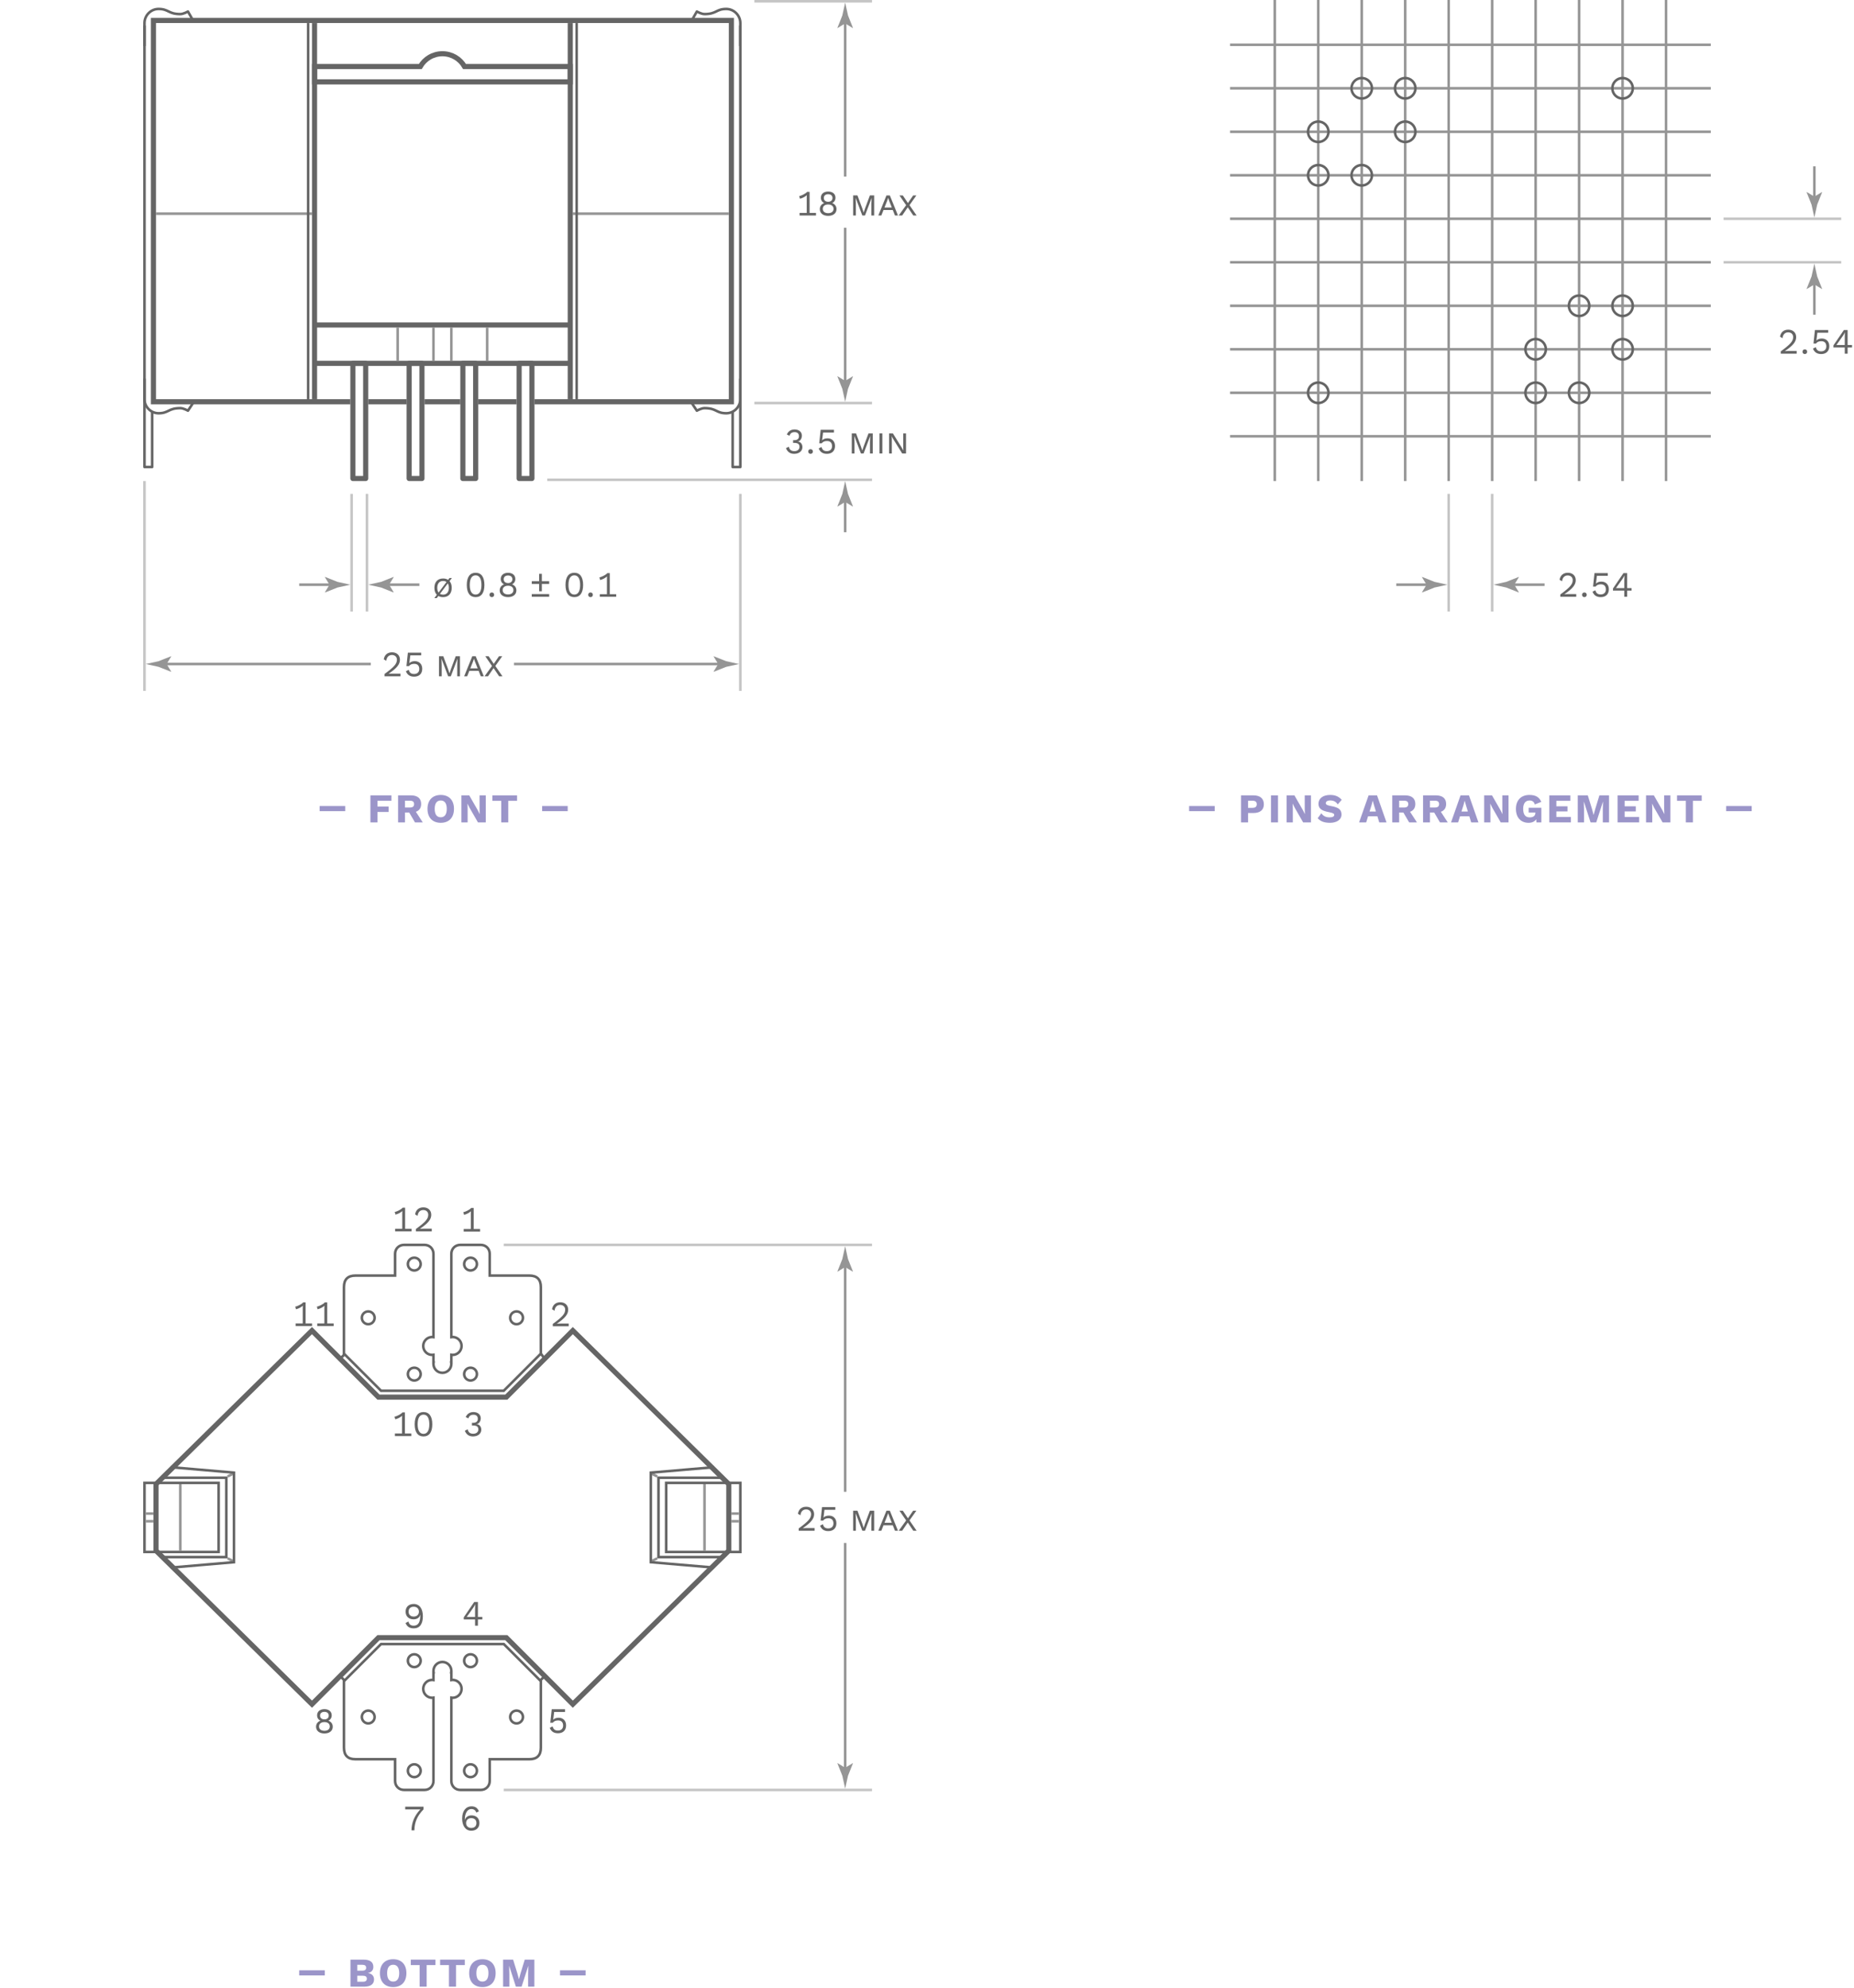 <?xml version="1.0" encoding="UTF-8"?> <svg xmlns="http://www.w3.org/2000/svg" height="777" viewBox="0 0 725 777" width="725"><g fill="none" stroke-miterlimit="10"><path d="m89 609 2 1" stroke="#959595"></path><path d="m89 577 2-1" stroke="#959595"></path><path d="m122 83.5h-61" stroke="#959595" stroke-linejoin="round"></path><path d="m285 83.5h-61" stroke="#959595" stroke-linejoin="round"></path><path d="m203 142h5v45h-5z" stroke="#656565" stroke-linejoin="round" stroke-width="2"></path><path d="m181 142h5v45h-5z" stroke="#656565" stroke-linejoin="round" stroke-width="2"></path><path d="m160 142h5v45h-5z" stroke="#656565" stroke-linejoin="round" stroke-width="2"></path><path d="m138 142h5v45h-5z" stroke="#656565" stroke-linejoin="round" stroke-width="2"></path><path d="m59.5 161v21.5h-3v-172.5" stroke="#656565" stroke-linejoin="round"></path><path d="m289.5 10v172.5h-3v-21.5" stroke="#656565" stroke-linejoin="round"></path><path d="m123 142h100" stroke="#656565" stroke-linejoin="round" stroke-width="2"></path><path d="m123 127h100" stroke="#656565" stroke-linejoin="round" stroke-width="2"></path><path d="m169.5 128v13" stroke="#959595" stroke-linejoin="round"></path><path d="m155.5 128v13" stroke="#959595" stroke-linejoin="round"></path><path d="m190.5 128v13" stroke="#959595" stroke-linejoin="round"></path><path d="m176.5 128v13" stroke="#959595" stroke-linejoin="round"></path><path d="m223 9v147" stroke="#656565" stroke-linejoin="round" stroke-width="2"></path><path d="m225.5 9v147" stroke="#656565" stroke-linejoin="round"></path><path d="m123 9v147" stroke="#656565" stroke-linejoin="round" stroke-width="2"></path><path d="m120.5 9v147" stroke="#656565" stroke-linejoin="round"></path><path d="m181.654 26c-1.729-2.987-4.954-5-8.654-5s-6.925 2.013-8.654 5h-41.346v6h100v-6z" stroke="#656565" stroke-width="2"></path><path d="m159 157h-15" stroke="#656565" stroke-width="2"></path><path d="m180 157h-14" stroke="#656565" stroke-width="2"></path><path d="m202 157h-15" stroke="#656565" stroke-width="2"></path><path d="m137 157h-77v-149h226v149h-77" stroke="#656565" stroke-width="2"></path><path d="m289.5 18v-9c0-3-2.5-5.5-5.5-5.5-4 0-3.75 2-8.5 2-1.25 0-3-1-3-1l-2 3.5" stroke="#656565" stroke-linejoin="round"></path><path d="m56.5 18v-9c0-3 2.5-5.5 5.5-5.5 4 0 3.75 2 8.5 2 1.25 0 3-1 3-1l2 3.5" stroke="#656565" stroke-linejoin="round"></path><path d="m289.5 148v8c0 3-2.5 5.5-5.5 5.5-4 0-3.75-2-8.5-2-1.25 0-3 1-3 1l-2-3" stroke="#656565" stroke-linejoin="round"></path><path d="m56.5 148v8c0 3 2.5 5.5 5.5 5.5 4 0 3.75-2 8.5-2 1.25 0 3 1 3 1l2-3" stroke="#656565" stroke-linejoin="round"></path><path d="m224 520 61 60v26l-61 60-26-26h-50l-26 26-61-60v-26l61-60 26 26h50z" stroke="#656565" stroke-width="2"></path><path d="m56.5 579.5h29v27h-29z" stroke="#656565"></path><path d="m63 577.5h25.5v31h-25.5" stroke="#656565"></path><path d="m66.807 573.383 24.693 2.117v35l-24.692 2.116" stroke="#656565"></path><path d="m70.5 580v26" stroke="#959595"></path><path d="m57 591.5h3" stroke="#959595"></path><path d="m57 594.5h3" stroke="#959595"></path><path d="m257 609-2 1" stroke="#959595"></path><path d="m257 577-2-1" stroke="#959595"></path><path d="m260.5 579.5h29v27h-29z" stroke="#656565"></path><path d="m283 577.5h-25.5v31h25.5" stroke="#656565"></path><path d="m279.193 573.383-24.693 2.117v35l24.692 2.116" stroke="#656565"></path><path d="m275.5 580v26" stroke="#959595"></path><path d="m289 591.5h-3" stroke="#959595"></path><path d="m289 594.5h-3" stroke="#959595"></path><circle cx="144" cy="515" r="2.5" stroke="#656565"></circle><circle cx="202" cy="515" r="2.5" stroke="#656565"></circle><circle cx="184" cy="537" r="2.5" stroke="#656565"></circle><circle cx="162" cy="537" r="2.5" stroke="#656565"></circle><circle cx="184" cy="494" r="2.5" stroke="#656565"></circle><circle cx="162" cy="494" r="2.5" stroke="#656565"></circle><path d="m207 498.5c-4.28 0-9.626 0-15.5 0 0 0 0-6.375 0-8.5 0-2-1.5-3.5-3.5-3.5s-6 0-8 0-3.5 1.5-3.5 3.5v8.5 24.051c.165-.024.329-.051.5-.051 1.933 0 3.5 1.567 3.5 3.5s-1.567 3.5-3.5 3.5c-.171 0-.335-.026-.5-.051v3.051h-.05c.023.165.05.329.05.5 0 1.933-1.567 3.5-3.5 3.5s-3.5-1.567-3.5-3.5c0-.171.027-.335.05-.5h-.05v-3.051c-.165.024-.329.051-.5.051-1.933 0-3.5-1.567-3.5-3.5s1.567-3.5 3.5-3.5c.171 0 .335.026.5.051v-24.051s0-6.375 0-8.5c0-2-1.5-3.5-3.5-3.5s-6 0-8 0-3.5 1.5-3.5 3.5v8.5c-5.851 0-11.192 0-15.5 0-3 0-4.5 1.5-4.5 4.5v26l14.5 14.5h48l14.5-14.5s0-20.525 0-26c0-3-1.5-4.5-4.5-4.5z" stroke="#656565"></path><circle cx="202" cy="671" r="2.5" stroke="#656565"></circle><circle cx="144" cy="671" r="2.5" stroke="#656565"></circle><circle cx="162" cy="649" r="2.5" stroke="#656565"></circle><circle cx="184" cy="649" r="2.5" stroke="#656565"></circle><circle cx="162" cy="692" r="2.5" stroke="#656565"></circle><circle cx="184" cy="692" r="2.5" stroke="#656565"></circle><path d="m139 687.5h15.5v8.5c0 2 1.5 3.5 3.5 3.5s6 0 8 0 3.5-1.5 3.5-3.5c0-2.125 0-8.5 0-8.5v-24.051c-.165.024-.329.051-.5.051-1.933 0-3.5-1.567-3.5-3.5s1.567-3.5 3.5-3.5c.171 0 .335.026.5.051v-3.051h.05c-.023-.165-.05-.329-.05-.5 0-1.933 1.567-3.5 3.5-3.5s3.5 1.567 3.5 3.5c0 .171-.027.335-.05.5h.05v3.051c.165-.024.329-.051.5-.051 1.933 0 3.5 1.567 3.5 3.5s-1.567 3.5-3.5 3.5c-.171 0-.335-.026-.5-.051v24.051 8.5c0 2 1.5 3.5 3.5 3.5s6 0 8 0 3.5-1.5 3.5-3.5c0-2.125 0-8.5 0-8.5h15.5c3 0 4.5-1.5 4.5-4.5 0-5.492 0-26 0-26l-14.5-14.5h-48l-14.5 14.5v26c0 3 1.5 4.5 4.5 4.5z" stroke="#656565"></path><path d="m135 529-2 2" stroke="#656565"></path><path d="m211.5 529 1.5 2" stroke="#656565"></path><path d="m135 657-2-2" stroke="#656565"></path><path d="m211 657 2-2" stroke="#656565"></path></g><path d="m165.616 706.059v1.051c-2.409 2.451-3.558 5.07-3.558 8.194h-1.148c0-2.983 1.219-5.869 3.474-8.194h-5.925v-1.051z" fill="#656565"></path><path d="m187.28 707.865-1.037.49c-.28-.854-.869-1.387-1.975-1.387-1.485 0-2.494 1.724-2.494 3.923v.252h.056c.308-1.19 1.527-1.695 2.536-1.695 1.877 0 3.109 1.163 3.109 2.998s-1.232 2.997-3.18 2.997c-2.325 0-3.572-2.003-3.572-4.762 0-3.096 1.569-4.763 3.614-4.763 1.472.001 2.369.575 2.943 1.947zm-5.015 4.568c0 1.162.812 1.933 2.017 1.933 1.275 0 2.017-.715 2.017-1.933 0-1.177-.742-1.905-2.017-1.905-1.204-.001-2.017.784-2.017 1.905z" fill="#656565"></path><path d="m221.368 674.278c0 1.919-1.191 3.081-3.166 3.081-1.723 0-2.689-.784-3.222-2.114l1.093-.575c.294.98.798 1.64 2.087 1.64 1.275 0 2.059-.743 2.045-1.976-.014-1.303-.714-1.989-1.961-1.989-.896 0-1.625.267-2.059.896h-.994l.56-5.267h5.197v1.051h-4.244l-.364 2.913-.014.126h.014c.448-.462 1.135-.77 2.115-.77 1.764.001 2.913 1.191 2.913 2.984z" fill="#656565"></path><path d="m185.772 632.881h-4.426v-.827l4.09-5.995h1.457v5.855h1.723v.967h-1.723v2.423h-1.121zm0-.967v-3.012c0-.603.014-1.219.056-1.863h-.028c-.238.519-.561 1.022-.869 1.457l-2.423 3.418z" fill="#656565"></path><path d="m188 554.244c0 1.316-.812 2.283-1.737 2.283v.028c1.219 0 1.947 1.008 1.947 2.185 0 1.499-1.275 2.619-3.25 2.619-1.568 0-2.619-.77-3.193-2.213l1.092-.574c.294 1.064.812 1.737 2.186 1.737 1.303 0 2.017-.729 2.003-1.709-.014-1.135-.714-1.513-2.129-1.513h-.364v-1.051h.364c1.247 0 1.905-.49 1.919-1.527.014-1.078-.603-1.625-1.709-1.625-1.121 0-1.737.561-1.961 1.415l-1.05-.49c.448-1.204 1.583-1.975 2.998-1.975 1.889.001 2.884 1.136 2.884 2.41z" fill="#656565"></path><path d="m216.162 517.394c3.698-2.718 4.847-3.937 4.847-5.575 0-1.093-.756-1.85-1.961-1.85-1.275 0-2.073.896-2.199 2.283l-.98-.588c.238-1.61 1.345-2.745 3.222-2.745 1.891 0 3.096 1.19 3.096 2.899 0 1.736-1.121 3.264-4.427 5.463v.014c.309-.014 1.107-.042 1.387-.042h3.236v1.051h-6.219v-.91z" fill="#656565"></path><path d="m187.742 480.295v1.009h-6.416v-1.009h2.788v-5.799c0-.322.014-.715.028-1.121-.728.659-1.779 1.163-2.675 1.373l-.294-1.022c.658-.084 2.563-.952 3.082-1.667h.98v8.236z" fill="#656565"></path><path d="m129.716 670.355c0 .953-.504 1.709-1.275 2.073v.015c1.009.392 1.681 1.204 1.681 2.367 0 1.61-1.289 2.633-3.264 2.633-1.961 0-3.264-1.022-3.264-2.633 0-1.135.659-1.976 1.695-2.367v-.015c-.771-.35-1.289-1.106-1.289-2.073 0-1.498 1.135-2.423 2.858-2.423 1.724.001 2.858.925 2.858 2.423zm-.756 4.343c0-1.064-.827-1.709-2.101-1.709-1.261 0-2.101.645-2.101 1.709 0 1.051.812 1.695 2.101 1.695 1.303.001 2.101-.644 2.101-1.695zm-3.796-4.23c0 .911.687 1.471 1.695 1.471s1.695-.56 1.695-1.471c0-.938-.658-1.484-1.695-1.484s-1.695.545-1.695 1.484z" fill="#656565"></path><path d="m165.364 631.598c0 3.096-1.233 4.762-3.558 4.762-1.709 0-2.675-.728-3.208-2.087l1.106-.588c.294.966.714 1.625 2.087 1.625 1.933 0 2.549-1.611 2.549-4.091v-.126h-.056c-.294 1.345-1.541 1.737-2.578 1.737-1.863 0-3.096-1.163-3.096-2.998s1.233-2.997 3.18-2.997c2.327 0 3.574 1.961 3.574 4.763zm-5.575-1.751c0 1.176.742 1.904 2.017 1.904 1.205 0 2.017-.784 2.017-1.904 0-1.163-.812-1.934-2.017-1.934-1.275 0-2.017.715-2.017 1.934z" fill="#656565"></path><path d="m160.844 560.211v1.009h-6.416v-1.009h2.788v-5.799c0-.322.014-.715.028-1.121-.728.659-1.779 1.163-2.675 1.373l-.294-1.022c.658-.084 2.563-.952 3.082-1.667h.98v8.236z" fill="#656565"></path><path d="m162.156 556.598c0-3.096 1.205-4.763 3.446-4.763s3.446 1.667 3.446 4.763-1.205 4.762-3.446 4.762-3.446-1.667-3.446-4.762zm5.73 0c0-2.438-.799-3.755-2.283-3.755-1.485 0-2.283 1.317-2.283 3.755 0 2.437.798 3.754 2.283 3.754 1.484 0 2.283-1.318 2.283-3.754z" fill="#656565"></path><path d="m122.017 517.211v1.009h-6.416v-1.009h2.788v-5.799c0-.322.014-.715.028-1.121-.728.659-1.779 1.163-2.675 1.373l-.294-1.022c.658-.084 2.563-.952 3.082-1.667h.98v8.236z" fill="#656565"></path><path d="m130.473 517.211v1.009h-6.416v-1.009h2.788v-5.799c0-.322.014-.715.028-1.121-.728.659-1.779 1.163-2.675 1.373l-.294-1.022c.658-.084 2.563-.952 3.082-1.667h.98v8.236z" fill="#656565"></path><path d="m160.928 480.211v1.009h-6.416v-1.009h2.788v-5.799c0-.322.014-.715.028-1.121-.728.659-1.779 1.163-2.675 1.373l-.294-1.022c.658-.084 2.563-.952 3.082-1.667h.98v8.236z" fill="#656565"></path><path d="m162.619 480.31c3.698-2.718 4.847-3.937 4.847-5.575 0-1.093-.756-1.85-1.961-1.85-1.275 0-2.073.896-2.199 2.283l-.98-.588c.238-1.61 1.345-2.745 3.222-2.745 1.891 0 3.096 1.19 3.096 2.899 0 1.736-1.121 3.264-4.427 5.463v.014c.309-.014 1.107-.042 1.387-.042h3.235v1.051h-6.219v-.91z" fill="#656565"></path><path d="m143.5 239v-46" fill="none" stroke="#c5c5c5" stroke-miterlimit="10"></path><path d="m137.5 239v-46" fill="none" stroke="#c5c5c5" stroke-miterlimit="10"></path><path d="m151 228.5h13" fill="none" stroke="#959595" stroke-miterlimit="10"></path><path d="m152.157 228.5 1.797-2.955-.101-.067-4.818 1.914c-1.678.369-3.357.738-5.035 1.108 1.678.369 3.357.738 5.035 1.108l4.818 1.914.101-.051z" fill="#959595"></path><path d="m175.233 226.608.546-.715h.938l-.924 1.205c.56.63.854 1.513.854 2.619 0 2.27-1.275 3.642-3.391 3.642-.714 0-1.33-.154-1.835-.447l-.63.826h-.938l.967-1.289c-.616-.631-.953-1.555-.953-2.731 0-2.269 1.275-3.642 3.39-3.642.786 0 1.444.182 1.976.532zm-3.725 4.958.504-.686 2.592-3.432c-.364-.267-.812-.406-1.346-.406-1.414 0-2.269 1.008-2.269 2.675 0 .771.182 1.387.504 1.849zm4.019-1.848c0-.687-.14-1.261-.42-1.709h-.014l-.448.616-2.592 3.446c.322.21.742.321 1.204.321 1.416.001 2.27-1.007 2.27-2.674z" fill="#656565"></path><path d="m182.538 228.598c0-3.096 1.205-4.764 3.446-4.764s3.445 1.668 3.445 4.764-1.204 4.762-3.445 4.762-3.446-1.667-3.446-4.762zm5.73 0c0-2.438-.799-3.754-2.283-3.754-1.485 0-2.283 1.316-2.283 3.754s.798 3.754 2.283 3.754c1.484 0 2.283-1.317 2.283-3.754z" fill="#656565"></path><path d="m193.235 232.449c0 .547-.364.91-.91.91s-.91-.363-.91-.91.364-.91.91-.91.91.363.91.91z" fill="#656565"></path><path d="m201.525 226.271c0 .953-.504 1.709-1.274 2.074v.014c1.008.393 1.681 1.205 1.681 2.367 0 1.611-1.289 2.633-3.264 2.633-1.961 0-3.264-1.021-3.264-2.633 0-1.135.658-1.975 1.694-2.367v-.014c-.771-.351-1.288-1.107-1.288-2.074 0-1.498 1.135-2.423 2.857-2.423s2.858.925 2.858 2.423zm-.756 4.343c0-1.064-.826-1.709-2.101-1.709-1.261 0-2.102.645-2.102 1.709 0 1.051.812 1.694 2.102 1.694 1.303.001 2.101-.643 2.101-1.694zm-3.796-4.23c0 .911.687 1.472 1.695 1.472s1.694-.561 1.694-1.472c0-.938-.658-1.484-1.694-1.484-1.037-.001-1.695.545-1.695 1.484z" fill="#656565"></path><path d="m214.755 227.141v1.051h-2.871v2.871h-1.051v-2.871h-2.886v-1.051h2.886v-2.886h1.051v2.886zm-6.808 5.028h6.808v1.051h-6.808z" fill="#656565"></path><path d="m221.135 228.598c0-3.096 1.205-4.764 3.446-4.764s3.445 1.668 3.445 4.764-1.204 4.762-3.445 4.762-3.446-1.667-3.446-4.762zm5.729 0c0-2.438-.799-3.754-2.283-3.754-1.485 0-2.283 1.316-2.283 3.754s.798 3.754 2.283 3.754c1.484 0 2.283-1.317 2.283-3.754z" fill="#656565"></path><path d="m231.832 232.449c0 .547-.364.91-.91.91-.547 0-.91-.363-.91-.91s.363-.91.91-.91c.546 0 .91.363.91.91z" fill="#656565"></path><path d="m240.963 232.211v1.009h-6.416v-1.009h2.788v-5.799c0-.322.014-.715.027-1.121-.729.658-1.778 1.163-2.675 1.373l-.295-1.022c.658-.084 2.563-.952 3.082-1.667h.98v8.236z" fill="#656565"></path><path d="m117 228.5h13" fill="none" stroke="#959595" stroke-miterlimit="10"></path><path d="m128.843 228.5-1.797-2.955.101-.067 4.818 1.914c1.678.369 3.357.738 5.035 1.108-1.678.369-3.357.738-5.035 1.108l-4.818 1.914-.101-.051z" fill="#959595"></path><path d="m583.5 239v-46" fill="none" stroke="#c5c5c5" stroke-miterlimit="10"></path><path d="m566.5 239v-46" fill="none" stroke="#c5c5c5" stroke-miterlimit="10"></path><path d="m591 228.5h13" fill="none" stroke="#959595" stroke-miterlimit="10"></path><path d="m592.156 228.5 1.798-2.955-.102-.067-4.817 1.914c-1.679.369-3.356.738-5.035 1.108 1.679.369 3.356.738 5.035 1.108l4.817 1.914.102-.051z" fill="#959595"></path><path d="m610.163 232.309c3.697-2.717 4.846-3.936 4.846-5.574 0-1.093-.756-1.85-1.961-1.85-1.274 0-2.073.896-2.199 2.283l-.98-.588c.238-1.611 1.345-2.746 3.222-2.746 1.892 0 3.096 1.191 3.096 2.9 0 1.736-1.12 3.264-4.426 5.463v.014c.308-.014 1.106-.042 1.387-.042h3.235v1.051h-6.219v-.911z" fill="#656565"></path><path d="m620.481 232.449c0 .547-.364.91-.91.91s-.91-.363-.91-.91.364-.91.91-.91.91.363.91.91z" fill="#656565"></path><path d="m629.136 230.278c0 1.919-1.19 3.081-3.166 3.081-1.723 0-2.689-.784-3.222-2.115l1.093-.574c.294.98.799 1.639 2.087 1.639 1.274 0 2.06-.742 2.045-1.975-.014-1.303-.714-1.988-1.961-1.988-.896 0-1.625.266-2.059.896h-.995l.561-5.268h5.197v1.051h-4.245l-.364 2.914-.014.125h.014c.448-.462 1.135-.77 2.115-.77 1.765.001 2.914 1.191 2.914 2.984z" fill="#656565"></path><path d="m635.183 230.797h-4.427v-.827l4.09-5.995h1.457v5.855h1.724v.967h-1.724v2.423h-1.12zm0-.967v-3.012c0-.603.014-1.219.056-1.863h-.028c-.237.519-.56 1.023-.868 1.457l-2.423 3.418z" fill="#656565"></path><path d="m546 228.5h13" fill="none" stroke="#959595" stroke-miterlimit="10"></path><path d="m557.844 228.5-1.798-2.955.102-.067 4.817 1.914c1.679.369 3.356.738 5.035 1.108-1.679.369-3.356.738-5.035 1.108l-4.817 1.914-.102-.051z" fill="#959595"></path><path d="m56.5 188v82" fill="none" stroke="#c5c5c5" stroke-miterlimit="10"></path><path d="m289.5 193v77" fill="none" stroke="#c5c5c5" stroke-miterlimit="10"></path><path d="m282 259.5h-81" fill="none" stroke="#959595" stroke-miterlimit="10"></path><path d="m280.843 259.5-1.797 2.955.101.067 4.818-1.914c1.678-.369 3.357-.738 5.035-1.108-1.678-.369-3.357-.738-5.035-1.108l-4.818-1.914-.101.051z" fill="#959595"></path><path d="m64 259.5h81" fill="none" stroke="#959595" stroke-miterlimit="10"></path><path d="m65.157 259.5 1.797-2.955-.101-.067-4.818 1.914c-1.678.369-3.357.738-5.035 1.108 1.678.369 3.357.738 5.035 1.108l4.818 1.914.101-.051z" fill="#959595"></path><path d="m150.369 263.394c3.698-2.718 4.847-3.937 4.847-5.575 0-1.093-.756-1.85-1.961-1.85-1.275 0-2.073.896-2.199 2.283l-.98-.588c.238-1.61 1.345-2.745 3.222-2.745 1.891 0 3.096 1.19 3.096 2.899 0 1.736-1.121 3.264-4.427 5.463v.014c.309-.014 1.107-.042 1.387-.042h3.235v1.051h-6.219v-.91z" fill="#656565"></path><path d="m165.115 261.362c0 1.919-1.191 3.081-3.166 3.081-1.723 0-2.689-.784-3.222-2.114l1.093-.575c.294.98.798 1.64 2.087 1.64 1.275 0 2.059-.743 2.045-1.976-.014-1.303-.714-1.989-1.961-1.989-.896 0-1.625.267-2.059.896h-.994l.56-5.267h5.197v1.051h-4.244l-.364 2.913-.014.126h.014c.448-.462 1.135-.77 2.115-.77 1.764.001 2.913 1.191 2.913 2.984z" fill="#656565"></path><path d="m171.664 256.459h1.681l1.905 5.113.504 1.526h.042l.504-1.526 1.905-5.113h1.667v7.845h-1.078v-4.553l.098-2.241h-.028l-2.578 6.794h-1.036l-2.578-6.794h-.028l.084 2.241v4.553h-1.064z" fill="#656565"></path><path d="m187.164 262.16h-3.628l-.854 2.144h-1.177l3.18-7.845h1.331l3.18 7.845h-1.177zm-.378-.966-1.079-2.704-.35-1.036h-.014l-.35 1.036-1.079 2.704z" fill="#656565"></path><path d="m195.186 264.304-2.171-3.208-2.186 3.208h-1.358l2.914-4.034-2.62-3.811h1.317l2.003 2.97 2.045-2.97h1.261l-2.689 3.797 2.788 4.048z" fill="#656565"></path><path d="m330.5 8v61" fill="none" stroke="#959595" stroke-miterlimit="10"></path><path d="m330.5 9.157 2.955 1.797.067-.101-1.914-4.818c-.369-1.678-.738-3.357-1.108-5.035-.369 1.678-.738 3.357-1.108 5.035l-1.914 4.818.051.101z" fill="#959595"></path><path d="m330.5 195v13" fill="none" stroke="#959595" stroke-miterlimit="10"></path><path d="m330.5 196.157 2.955 1.797.067-.101-1.914-4.818c-.369-1.678-.738-3.357-1.108-5.035-.369 1.678-.738 3.357-1.108 5.035l-1.914 4.818.051.101z" fill="#959595"></path><path d="m319.094 83.211v1.009h-6.416v-1.009h2.788v-5.799c0-.322.014-.714.027-1.121-.729.658-1.778 1.163-2.675 1.373l-.295-1.022c.658-.084 2.563-.953 3.082-1.667h.98v8.236z" fill="#656565"></path><path d="m326.709 77.272c0 .953-.504 1.709-1.274 2.073v.014c1.008.393 1.681 1.205 1.681 2.368 0 1.611-1.289 2.633-3.264 2.633-1.961 0-3.264-1.022-3.264-2.633 0-1.135.658-1.975 1.694-2.368v-.014c-.771-.35-1.288-1.107-1.288-2.073 0-1.499 1.135-2.423 2.857-2.423s2.858.924 2.858 2.423zm-.757 4.342c0-1.064-.826-1.709-2.101-1.709-1.261 0-2.102.645-2.102 1.709 0 1.051.812 1.695 2.102 1.695 1.303 0 2.101-.644 2.101-1.695zm-3.796-4.23c0 .911.687 1.471 1.695 1.471s1.694-.561 1.694-1.471c0-.938-.658-1.484-1.694-1.484-1.037-.001-1.695.545-1.695 1.484z" fill="#656565"></path><path d="m333.621 76.375h1.682l1.904 5.113.505 1.527h.042l.504-1.527 1.905-5.113h1.667v7.844h-1.079v-4.552l.099-2.241h-.028l-2.577 6.793h-1.037l-2.577-6.793h-.028l.084 2.241v4.552h-1.064v-7.844z" fill="#656565"></path><path d="m349.122 82.077h-3.628l-.854 2.143h-1.177l3.18-7.844h1.331l3.18 7.844h-1.177zm-.378-.967-1.079-2.703-.351-1.037h-.014l-.35 1.037-1.079 2.703z" fill="#656565"></path><path d="m357.144 84.22-2.171-3.208-2.186 3.208h-1.358l2.913-4.034-2.619-3.81h1.316l2.004 2.97 2.045-2.97h1.261l-2.689 3.796 2.787 4.048z" fill="#656565"></path><path d="m313.581 170.244c0 1.316-.812 2.283-1.736 2.283v.027c1.219 0 1.946 1.01 1.946 2.186 0 1.499-1.274 2.619-3.249 2.619-1.569 0-2.62-.77-3.194-2.213l1.093-.574c.294 1.064.812 1.736 2.186 1.736 1.303 0 2.017-.728 2.003-1.709-.014-1.134-.715-1.512-2.129-1.512h-.364v-1.051h.364c1.246 0 1.904-.49 1.919-1.527.014-1.078-.603-1.625-1.709-1.625-1.121 0-1.737.561-1.961 1.415l-1.051-.49c.448-1.204 1.583-1.976 2.998-1.976 1.89.001 2.884 1.136 2.884 2.411z" fill="#656565"></path><path d="m317.877 176.449c0 .547-.364.91-.91.91-.547 0-.91-.363-.91-.91s.363-.91.91-.91c.546 0 .91.363.91.91z" fill="#656565"></path><path d="m326.531 174.278c0 1.919-1.19 3.081-3.166 3.081-1.723 0-2.689-.784-3.222-2.115l1.093-.574c.294.98.799 1.639 2.087 1.639 1.274 0 2.06-.742 2.045-1.975-.014-1.303-.714-1.988-1.961-1.988-.896 0-1.625.266-2.059.896h-.995l.561-5.268h5.197v1.051h-4.245l-.364 2.914-.014.125h.014c.448-.462 1.135-.77 2.115-.77 1.766.001 2.914 1.191 2.914 2.984z" fill="#656565"></path><path d="m333.079 169.375h1.682l1.904 5.113.505 1.527h.042l.504-1.527 1.905-5.113h1.667v7.845h-1.079v-4.552l.099-2.242h-.028l-2.577 6.794h-1.037l-2.577-6.794h-.028l.084 2.242v4.552h-1.064v-7.845z" fill="#656565"></path><path d="m345.036 177.22h-1.121v-7.845h1.121z" fill="#656565"></path><path d="m354.293 177.22h-1.499l-3.418-5.491-.672-1.19h-.015l.057.98v5.701h-1.079v-7.845h1.499l3.418 5.506.672 1.176h.015l-.057-.98v-5.701h1.079z" fill="#656565"></path><path d="m295 .5h46" fill="none" stroke="#c5c5c5" stroke-miterlimit="10"></path><path d="m295 157.5h46" fill="none" stroke="#c5c5c5" stroke-miterlimit="10"></path><path d="m214 187.5h127" fill="none" stroke="#c5c5c5" stroke-miterlimit="10"></path><path d="m330.5 150v-61" fill="none" stroke="#959595" stroke-miterlimit="10"></path><path d="m330.5 148.843-2.955-1.797-.067.101 1.914 4.818c.369 1.678.738 3.357 1.108 5.035.369-1.678.738-3.357 1.108-5.035l1.914-4.818-.051-.101z" fill="#959595"></path><path d="m709.5 110v13" fill="none" stroke="#959595" stroke-miterlimit="10"></path><path d="m709.5 111.157 2.954 1.797.067-.101-1.914-4.818c-.369-1.678-.738-3.357-1.107-5.035-.369 1.678-.738 3.357-1.107 5.035l-1.914 4.818.051.101z" fill="#959595"></path><path d="m696.365 137.309c3.697-2.717 4.846-3.936 4.846-5.575 0-1.093-.756-1.849-1.961-1.849-1.274 0-2.073.896-2.199 2.283l-.98-.588c.238-1.611 1.345-2.746 3.222-2.746 1.892 0 3.096 1.191 3.096 2.9 0 1.737-1.12 3.264-4.426 5.463v.014c.308-.014 1.106-.042 1.387-.042h3.235v1.051h-6.219v-.911z" fill="#656565"></path><path d="m706.684 137.449c0 .546-.364.911-.91.911-.547 0-.91-.364-.91-.911s.363-.91.91-.91c.545 0 .91.364.91.91z" fill="#656565"></path><path d="m715.338 135.278c0 1.919-1.19 3.082-3.166 3.082-1.723 0-2.689-.785-3.222-2.115l1.093-.574c.294.98.799 1.639 2.087 1.639 1.274 0 2.06-.742 2.045-1.975-.014-1.303-.714-1.989-1.961-1.989-.896 0-1.625.266-2.059.896h-.995l.561-5.267h5.197v1.051h-4.245l-.364 2.914-.014.126h.014c.448-.462 1.135-.771 2.115-.771 1.765-.001 2.914 1.19 2.914 2.983z" fill="#656565"></path><path d="m721.385 135.796h-4.427v-.827l4.091-5.995h1.456v5.855h1.724v.966h-1.724v2.423h-1.12zm0-.966v-3.012c0-.603.014-1.219.056-1.863h-.028c-.237.519-.56 1.023-.868 1.457l-2.423 3.418z" fill="#656565"></path><path d="m674 85.5h46" fill="none" stroke="#c5c5c5" stroke-miterlimit="10"></path><path d="m674 102.5h46" fill="none" stroke="#c5c5c5" stroke-miterlimit="10"></path><path d="m709.5 78v-13" fill="none" stroke="#959595" stroke-miterlimit="10"></path><path d="m709.5 76.843-2.954-1.797-.067.101 1.914 4.818c.369 1.678.738 3.357 1.107 5.035.369-1.678.738-3.357 1.107-5.035l1.914-4.818-.051-.101z" fill="#959595"></path><path d="m330.5 494v89" fill="none" stroke="#959595" stroke-miterlimit="10"></path><path d="m330.5 495.157 2.955 1.797.067-.102-1.914-4.817c-.369-1.679-.738-3.356-1.108-5.035-.369 1.679-.738 3.356-1.108 5.035l-1.914 4.817.051.102z" fill="#959595"></path><path d="m312.328 597.309c3.697-2.717 4.846-3.936 4.846-5.574 0-1.093-.756-1.85-1.961-1.85-1.274 0-2.073.896-2.199 2.283l-.98-.588c.238-1.611 1.345-2.746 3.222-2.746 1.892 0 3.096 1.191 3.096 2.9 0 1.736-1.12 3.264-4.426 5.463v.014c.308-.014 1.106-.042 1.387-.042h3.235v1.051h-6.219v-.911z" fill="#656565"></path><path d="m327.073 595.278c0 1.919-1.19 3.081-3.166 3.081-1.723 0-2.689-.784-3.222-2.115l1.093-.574c.294.98.799 1.639 2.087 1.639 1.274 0 2.06-.742 2.045-1.975-.014-1.303-.714-1.988-1.961-1.988-.896 0-1.625.266-2.059.896h-.995l.561-5.268h5.197v1.051h-4.245l-.364 2.914-.014.125h.014c.448-.462 1.135-.77 2.115-.77 1.766.001 2.914 1.191 2.914 2.984z" fill="#656565"></path><path d="m333.621 590.375h1.682l1.904 5.113.505 1.527h.042l.504-1.527 1.905-5.113h1.667v7.845h-1.079v-4.552l.099-2.242h-.028l-2.577 6.794h-1.037l-2.577-6.794h-.028l.084 2.242v4.552h-1.064v-7.845z" fill="#656565"></path><path d="m349.122 596.076h-3.628l-.854 2.144h-1.177l3.18-7.845h1.331l3.18 7.845h-1.177zm-.378-.967-1.079-2.703-.351-1.036h-.014l-.35 1.036-1.079 2.703z" fill="#656565"></path><path d="m357.144 598.22-2.171-3.208-2.186 3.208h-1.358l2.913-4.034-2.619-3.811h1.316l2.004 2.971 2.045-2.971h1.261l-2.689 3.797 2.787 4.048z" fill="#656565"></path><path d="m197 486.5h144" fill="none" stroke="#c5c5c5" stroke-miterlimit="10"></path><path d="m197 699.5h144" fill="none" stroke="#c5c5c5" stroke-miterlimit="10"></path><path d="m330.5 692v-89" fill="none" stroke="#959595" stroke-miterlimit="10"></path><path d="m330.5 690.844-2.955-1.798-.067.102 1.914 4.817c.369 1.679.738 3.356 1.108 5.035.369-1.679.738-3.356 1.108-5.035l1.914-4.817-.051-.102z" fill="#959595"></path><path d="m147.602 312.956v2.241h4.354v2.129h-4.354v4.065h-2.753v-10.564h8.211v2.129z" fill="#9b95c9"></path><path d="m160.019 317.534h-1.648v3.857h-2.705v-10.564h5.042c2.545 0 3.985 1.185 3.985 3.361 0 1.537-.721 2.577-2.065 3.058l2.689 4.146h-3.041zm-1.648-1.953h1.872c1.169 0 1.681-.4 1.681-1.345 0-.928-.512-1.328-1.681-1.328h-1.872z" fill="#9b95c9"></path><path d="m177.525 316.109c0 3.409-1.952 5.442-5.17 5.442-3.217 0-5.186-2.033-5.186-5.442s1.969-5.442 5.186-5.442c3.218 0 5.17 2.033 5.17 5.442zm-7.539 0c0 2.161.833 3.281 2.369 3.281 1.521 0 2.354-1.12 2.354-3.281s-.833-3.281-2.354-3.281c-1.536 0-2.369 1.12-2.369 3.281z" fill="#9b95c9"></path><path d="m189.958 321.392h-3.058l-3.281-5.714-.8-1.602h-.017l.064 1.985v5.33h-2.433v-10.564h3.057l3.281 5.715.801 1.601h.016l-.063-1.985v-5.33h2.433z" fill="#9b95c9"></path><path d="m202.197 312.956h-3.441v8.436h-2.753v-8.436h-3.457v-2.129h9.651z" fill="#9b95c9"></path><path d="m125 315h10v2h-10z" fill="#9b95c9"></path><path d="m212 315h10v2h-10z" fill="#9b95c9"></path><path d="m494.228 314.333c0 2.16-1.456 3.394-4.081 3.394h-2.097v3.665h-2.753v-10.564h4.85c2.624-.001 4.081 1.232 4.081 3.505zm-2.769-.032c0-.929-.528-1.393-1.745-1.393h-1.664v2.801h1.664c1.217 0 1.745-.464 1.745-1.408z" fill="#9b95c9"></path><path d="m499.762 321.392h-2.753v-10.564h2.753z" fill="#9b95c9"></path><path d="m512.644 321.392h-3.058l-3.281-5.714-.8-1.602h-.017l.064 1.985v5.33h-2.433v-10.564h3.057l3.281 5.715.801 1.601h.016l-.063-1.985v-5.33h2.433z" fill="#9b95c9"></path><path d="m524.675 312.572-1.553 1.793c-.704-1.057-1.601-1.553-2.945-1.553-1.136 0-1.729.448-1.729 1.056 0 .545.496.865 2.113 1.153 2.897.496 4.033 1.424 4.033 3.281 0 2.064-1.921 3.249-4.466 3.249-2.497 0-3.81-.641-4.85-1.793l1.425-1.937c.848 1.217 1.872 1.601 3.281 1.601 1.185 0 1.761-.368 1.761-.977 0-.48-.496-.752-2.065-1.057-2.961-.544-4.098-1.473-4.098-3.281 0-1.984 1.649-3.441 4.546-3.441 1.986.001 3.331.546 4.547 1.906z" fill="#9b95c9"></path><path d="m538.626 319.007h-3.649l-.736 2.385h-2.769l3.713-10.564h3.298l3.697 10.564h-2.833zm-.576-1.873-.769-2.529-.464-1.664h-.032l-.432 1.648-.801 2.545z" fill="#9b95c9"></path><path d="m548.785 317.534h-1.648v3.857h-2.705v-10.564h5.042c2.545 0 3.985 1.185 3.985 3.361 0 1.537-.721 2.577-2.065 3.058l2.689 4.146h-3.041zm-1.648-1.953h1.872c1.169 0 1.681-.4 1.681-1.345 0-.928-.512-1.328-1.681-1.328h-1.872z" fill="#9b95c9"></path><path d="m560.834 317.534h-1.648v3.857h-2.705v-10.564h5.042c2.545 0 3.985 1.185 3.985 3.361 0 1.537-.721 2.577-2.065 3.058l2.689 4.146h-3.041zm-1.648-1.953h1.872c1.169 0 1.681-.4 1.681-1.345 0-.928-.512-1.328-1.681-1.328h-1.872z" fill="#9b95c9"></path><path d="m574.578 319.007h-3.649l-.736 2.385h-2.769l3.713-10.564h3.298l3.697 10.564h-2.833zm-.576-1.873-.769-2.529-.464-1.664h-.032l-.432 1.648-.801 2.545z" fill="#9b95c9"></path><path d="m589.907 321.392h-3.058l-3.281-5.714-.8-1.602h-.017l.064 1.985v5.33h-2.433v-10.564h3.057l3.281 5.715.801 1.601h.016l-.063-1.985v-5.33h2.433z" fill="#9b95c9"></path><path d="m602.739 315.678v5.714h-1.921l-.08-1.248c-.576.896-1.568 1.408-3.025 1.408-2.849 0-4.914-1.921-4.914-5.427 0-3.409 2.017-5.458 5.267-5.458 2.4 0 3.81.801 4.657 2.705l-2.545 1.009c-.271-1.072-1.024-1.553-2.032-1.553-1.601 0-2.514 1.104-2.514 3.281 0 2.257.881 3.329 2.594 3.329 1.248 0 2.177-.56 2.177-1.744v-.16h-2.625v-1.856z" fill="#9b95c9"></path><path d="m614.29 319.263v2.129h-8.435v-10.564h8.227v2.129h-5.474v2.145h4.354v2.001h-4.354v2.161h5.682z" fill="#9b95c9"></path><path d="m629.204 321.392h-2.433v-4.85l.08-3.25h-.032l-2.609 8.1h-2.225l-2.609-8.1h-.032l.08 3.25v4.85h-2.448v-10.564h3.921l1.665 5.378.592 2.241h.032l.608-2.225 1.648-5.395h3.762z" fill="#9b95c9"></path><path d="m640.993 319.263v2.129h-8.435v-10.564h8.227v2.129h-5.474v2.145h4.354v2.001h-4.354v2.161h5.682z" fill="#9b95c9"></path><path d="m653.202 321.392h-3.058l-3.281-5.714-.8-1.602h-.017l.064 1.985v5.33h-2.433v-10.564h3.057l3.281 5.715.801 1.601h.016l-.063-1.985v-5.33h2.433z" fill="#9b95c9"></path><path d="m665.442 312.956h-3.441v8.436h-2.753v-8.436h-3.457v-2.129h9.651z" fill="#9b95c9"></path><path d="m465 315h10v2h-10z" fill="#9b95c9"></path><path d="m675 315h10v2h-10z" fill="#9b95c9"></path><path d="m137.049 765.827h5.138c2.609.017 3.81 1.009 3.81 2.85 0 1.2-.704 2.145-2.145 2.369v.016c1.616.224 2.417 1.2 2.417 2.48 0 1.825-1.297 2.85-3.842 2.85h-5.378zm4.642 4.322c.992 0 1.488-.385 1.488-1.152 0-.769-.496-1.153-1.488-1.153h-1.985v2.306h1.985zm.271 4.306c.993 0 1.489-.416 1.489-1.185 0-.736-.496-1.152-1.489-1.152h-2.257v2.337z" fill="#9b95c9"></path><path d="m158.925 771.109c0 3.409-1.952 5.442-5.17 5.442-3.217 0-5.186-2.033-5.186-5.442s1.969-5.442 5.186-5.442c3.218 0 5.17 2.033 5.17 5.442zm-7.539 0c0 2.161.833 3.281 2.369 3.281 1.521 0 2.354-1.12 2.354-3.281s-.833-3.281-2.354-3.281c-1.536 0-2.369 1.12-2.369 3.281z" fill="#9b95c9"></path><path d="m170.285 767.956h-3.441v8.436h-2.753v-8.436h-3.457v-2.129h9.651z" fill="#9b95c9"></path><path d="m181.757 767.956h-3.441v8.436h-2.753v-8.436h-3.457v-2.129h9.651z" fill="#9b95c9"></path><path d="m193.821 771.109c0 3.409-1.952 5.442-5.17 5.442-3.217 0-5.186-2.033-5.186-5.442s1.969-5.442 5.186-5.442c3.218 0 5.17 2.033 5.17 5.442zm-7.539 0c0 2.161.833 3.281 2.369 3.281 1.521 0 2.354-1.12 2.354-3.281s-.833-3.281-2.354-3.281c-1.536 0-2.369 1.12-2.369 3.281z" fill="#9b95c9"></path><path d="m208.959 776.392h-2.433v-4.85l.08-3.25h-.032l-2.609 8.1h-2.225l-2.609-8.1h-.032l.08 3.25v4.85h-2.448v-10.564h3.921l1.665 5.378.592 2.241h.032l.608-2.225 1.648-5.395h3.762z" fill="#9b95c9"></path><path d="m117 770h10v2h-10z" fill="#9b95c9"></path><path d="m219 770h10v2h-10z" fill="#9b95c9"></path><path d="m498.5 0v188" fill="none" stroke="#959595" stroke-miterlimit="10"></path><path d="m515.5 0v188" fill="none" stroke="#959595" stroke-miterlimit="10"></path><path d="m532.5 0v188" fill="none" stroke="#959595" stroke-miterlimit="10"></path><path d="m549.5 0v188" fill="none" stroke="#959595" stroke-miterlimit="10"></path><path d="m566.5 0v188" fill="none" stroke="#959595" stroke-miterlimit="10"></path><path d="m583.5 0v188" fill="none" stroke="#959595" stroke-miterlimit="10"></path><path d="m600.5 0v188" fill="none" stroke="#959595" stroke-miterlimit="10"></path><path d="m617.5 0v188" fill="none" stroke="#959595" stroke-miterlimit="10"></path><path d="m634.5 0v188" fill="none" stroke="#959595" stroke-miterlimit="10"></path><path d="m651.5 0v188" fill="none" stroke="#959595" stroke-miterlimit="10"></path><path d="m481 17.5h188" fill="none" stroke="#959595" stroke-miterlimit="10"></path><path d="m481 34.5h188" fill="none" stroke="#959595" stroke-miterlimit="10"></path><path d="m481 51.5h188" fill="none" stroke="#959595" stroke-miterlimit="10"></path><path d="m481 68.5h188" fill="none" stroke="#959595" stroke-miterlimit="10"></path><path d="m481 85.5h188" fill="none" stroke="#959595" stroke-miterlimit="10"></path><path d="m481 102.5h188" fill="none" stroke="#959595" stroke-miterlimit="10"></path><path d="m481 119.5h188" fill="none" stroke="#959595" stroke-miterlimit="10"></path><path d="m481 136.5h188" fill="none" stroke="#959595" stroke-miterlimit="10"></path><path d="m481 153.5h188" fill="none" stroke="#959595" stroke-miterlimit="10"></path><path d="m481 170.5h188" fill="none" stroke="#959595" stroke-miterlimit="10"></path><circle cx="532.5" cy="34.5" fill="none" r="4" stroke="#656565" stroke-miterlimit="10"></circle><circle cx="549.5" cy="34.5" fill="none" r="4" stroke="#656565" stroke-miterlimit="10"></circle><circle cx="515.5" cy="51.5" fill="none" r="4" stroke="#656565" stroke-miterlimit="10"></circle><circle cx="515.5" cy="68.5" fill="none" r="4" stroke="#656565" stroke-miterlimit="10"></circle><circle cx="515.5" cy="153.5" fill="none" r="4" stroke="#656565" stroke-miterlimit="10"></circle><circle cx="532.5" cy="68.5" fill="none" r="4" stroke="#656565" stroke-miterlimit="10"></circle><circle cx="549.5" cy="51.5" fill="none" r="4" stroke="#656565" stroke-miterlimit="10"></circle><circle cx="617.5" cy="119.5" fill="none" r="4" stroke="#656565" stroke-miterlimit="10"></circle><circle cx="634.5" cy="119.5" fill="none" r="4" stroke="#656565" stroke-miterlimit="10"></circle><circle cx="600.5" cy="136.5" fill="none" r="4" stroke="#656565" stroke-miterlimit="10"></circle><circle cx="600.5" cy="153.5" fill="none" r="4" stroke="#656565" stroke-miterlimit="10"></circle><circle cx="617.5" cy="153.5" fill="none" r="4" stroke="#656565" stroke-miterlimit="10"></circle><circle cx="634.5" cy="136.5" fill="none" r="4" stroke="#656565" stroke-miterlimit="10"></circle><circle cx="634.5" cy="34.5" fill="none" r="4" stroke="#656565" stroke-miterlimit="10"></circle></svg> 